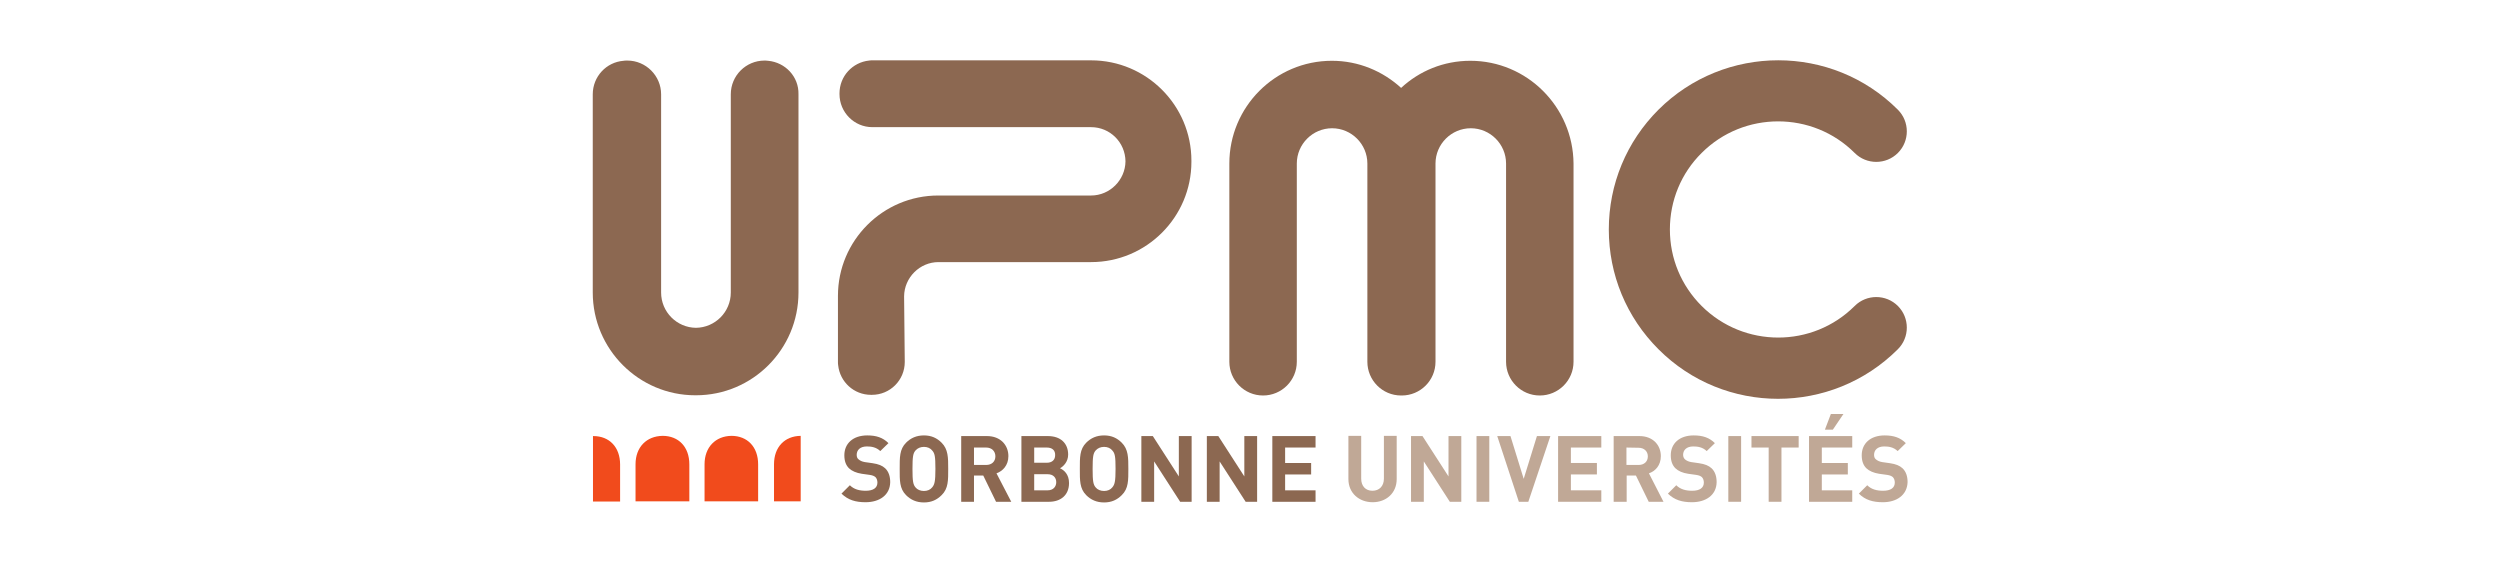<?xml version="1.0" encoding="utf-8"?>
<!-- Generator: Adobe Illustrator 24.3.0, SVG Export Plug-In . SVG Version: 6.00 Build 0)  -->
<svg version="1.1"
	 id="svg3404" inkscape:version="0.91 r13725" sodipodi:docname="UPMC.svg" xmlns:cc="http://creativecommons.org/ns#" xmlns:dc="http://purl.org/dc/elements/1.1/" xmlns:inkscape="http://www.inkscape.org/namespaces/inkscape" xmlns:rdf="http://www.w3.org/1999/02/22-rdf-syntax-ns#" xmlns:sodipodi="http://sodipodi.sourceforge.net/DTD/sodipodi-0.dtd" xmlns:svg="http://www.w3.org/2000/svg"
	 xmlns="http://www.w3.org/2000/svg" xmlns:xlink="http://www.w3.org/1999/xlink" x="0px" y="0px" viewBox="0 0 566.9 127.6"
	 style="enable-background:new 0 0 566.9 127.6;" xml:space="preserve">
<sodipodi:namedview  bordercolor="#666666" borderopacity="1.0" fit-margin-bottom="1" fit-margin-left="1" fit-margin-right="1" fit-margin-top="1" id="base" inkscape:current-layer="layer1" inkscape:cx="161.00177" inkscape:cy="19.383637" inkscape:document-units="px" inkscape:pageopacity="0.0" inkscape:pageshadow="2" inkscape:window-height="1017" inkscape:window-maximized="1" inkscape:window-width="1920" inkscape:window-x="-8" inkscape:window-y="-8" inkscape:zoom="2.8" pagecolor="#ffffff" showgrid="false">
	</sodipodi:namedview>
<g id="layer1" transform="translate(-368.3,-418.176)" inkscape:groupmode="layer" inkscape:label="Calque 1">
	<g id="g3470" transform="matrix(0.5,0,0,0.5,235.714,227.61)">
		<path id="path26" inkscape:connector-curvature="0" style="fill:#F14B1C;" d="M584.7,591.7v16.8H609v-16.8
			c0-7.9-4.9-12.9-12.1-12.9C589.7,578.9,584.7,583.9,584.7,591.7"/>
		<path id="path28" inkscape:connector-curvature="0" style="fill:#F14B1C;" d="M553.4,591.7v16.8h24.4v-16.8
			c0-7.9-4.9-12.9-12.1-12.9C558.4,578.9,553.4,583.9,553.4,591.7"/>
		<path id="path30" inkscape:connector-curvature="0" style="fill:#F14B1C;" d="M616.2,591.7v16.8h12.1v-29.7
			C621,578.9,616.2,583.9,616.2,591.7"/>
		<path id="path32" inkscape:connector-curvature="0" style="fill:#F14B1C;" d="M534.3,578.9h-0.2v29.7h12.3v-16.8
			C546.4,583.9,541.5,578.9,534.3,578.9"/>
		<path id="path34" inkscape:connector-curvature="0" style="fill:#8C6851;" d="M613.5,408.7c-0.4,0-0.8-0.1-1.2-0.1l0,0h-0.2h-0.2
			c-8.4,0-15.3,6.8-15.3,15.3v89.9c0,8.8-7.1,15.9-15.8,16c-8.7-0.1-15.8-7.2-15.8-16v-89.9c0-8.4-6.9-15.3-15.3-15.3h-0.2h-0.2
			c-0.4,0-0.9,0-1.3,0.1c-7.9,0.6-14,7.2-14,15.2v89.9c0,25.7,20.9,46.6,46.5,46.6h0.3c25.7,0,46.5-20.9,46.5-46.6v-89.9
			C627.5,415.9,621.3,409.4,613.5,408.7"/>
		<path id="path36" inkscape:connector-curvature="0" style="fill:#8C6851;" d="M932,408.7c-12.1,0-23.1,4.6-31.4,12.3
			c-8.3-7.6-19.3-12.3-31.4-12.3c-25.7,0-46.5,20.9-46.5,46.6v89.9c0,8.4,6.8,15.3,15.3,15.3c8.4,0,15.3-6.8,15.3-15.3v-89.9
			c0-8.8,7.2-16,16-16s16,7.2,16,16v89.9c0,8.4,6.8,15.3,15.3,15.3h0.3c8.4,0,15.3-6.8,15.3-15.3v-89.9c0-8.8,7.2-16,16-16
			s16,7.2,16,16v89.9c0,8.4,6.8,15.3,15.3,15.3c8.4,0,15.3-6.8,15.3-15.3v-89.9C978.6,429.6,957.7,408.7,932,408.7"/>
		<path id="path38" inkscape:connector-curvature="0" style="fill:#8C6851;" d="M1017.3,430.9c-14.5,14.5-22.5,33.8-22.5,54.3
			s8,39.8,22.5,54.3c29.9,30,78.6,30,108.6,0c5.4-5.4,5.4-14.2,0-19.6c-5.4-5.4-14.2-5.4-19.6,0c-19.1,19.1-50.2,19.1-69.4,0
			c-9.3-9.3-14.4-21.6-14.4-34.7s5.1-25.5,14.4-34.7c19.1-19.1,50.3-19.1,69.4,0c5.4,5.4,14.2,5.4,19.6,0s5.4-14.2,0-19.6
			C1096,401,1047.3,401,1017.3,430.9"/>
		<path id="path40" inkscape:connector-curvature="0" style="fill:#8C6851;" d="M805.5,454c0-25.1-20.4-45.5-45.5-45.5h-99.2
			c-0.5,0-1,0-1.5,0.1c-7.5,0.8-13.4,7.1-13.4,14.9v0.2v0.1c0,8.3,6.7,15,14.9,15H760c8.6,0,15.5,6.9,15.6,15.5
			c-0.1,8.5-7.1,15.5-15.6,15.5h-69.3c-25.1,0-45.5,20.4-45.5,45.5v0.2v0.2v29.6c0,0.5,0,1,0.1,1.5c0.8,7.5,7.1,13.4,14.9,13.4h0.2
			h0.2c8.3,0,14.9-6.7,14.9-14.9l-0.3-29.8c0.1-8.5,7.1-15.5,15.6-15.5H760c25.1,0,45.5-20.4,45.5-45.5v-0.2V454"/>
		<path id="path42" inkscape:connector-curvature="0" style="fill:#8C6851;" d="M657.7,608.9c-4.5,0-7.9-1-10.9-3.9l3.8-3.8
			c1.9,1.9,4.4,2.5,7.2,2.5c3.4,0,5.3-1.3,5.3-3.7c0-1-0.3-1.9-0.9-2.5c-0.6-0.5-1.3-0.8-2.6-1L656,596c-2.5-0.4-4.4-1.2-5.8-2.5
			c-1.4-1.4-2.1-3.3-2.1-5.9c0-5.3,3.9-9,10.4-9c4.1,0,7.1,1,9.6,3.5l-3.7,3.6c-1.9-1.8-4.1-2.1-6.1-2.1c-3.1,0-4.6,1.7-4.6,3.8
			c0,0.8,0.2,1.6,0.9,2.1c0.6,0.5,1.5,1,2.8,1.2l3.5,0.5c2.7,0.4,4.4,1.1,5.7,2.3c1.6,1.5,2.3,3.7,2.3,6.3
			C668.8,605.7,664,608.9,657.7,608.9"/>
		<path id="path44" inkscape:connector-curvature="0" style="fill:#8C6851;" d="M687.9,585.4c-0.8-1-2.1-1.6-3.7-1.6
			c-1.6,0-2.9,0.6-3.8,1.6c-1.1,1.3-1.4,2.6-1.4,8.4c0,5.7,0.3,7.1,1.4,8.4c0.8,1,2.2,1.6,3.8,1.6s2.9-0.6,3.7-1.6
			c1.1-1.3,1.5-2.6,1.5-8.4S689.1,586.7,687.9,585.4L687.9,585.4z M692.2,605.7c-2.1,2.1-4.6,3.3-8,3.3s-6-1.2-8.1-3.3
			c-3-3-2.9-6.7-2.9-11.9s-0.1-8.9,2.9-11.9c2.1-2.1,4.7-3.3,8.1-3.3c3.4,0,5.9,1.2,8,3.3c3,3,3,6.7,3,11.9
			C695.2,598.9,695.3,602.7,692.2,605.7"/>
		<path id="path46" inkscape:connector-curvature="0" style="fill:#8C6851;" d="M712.4,584.1h-5.5v7.9h5.5c2.6,0,4.2-1.6,4.2-3.9
			S715,584.1,712.4,584.1z M716.9,608.7l-5.8-11.9h-4.2v11.9h-5.8v-29.8h11.7c6.1,0,9.7,4.1,9.7,9.1c0,4.2-2.6,6.8-5.4,7.8l6.7,12.9
			H716.9"/>
		<path id="path48" inkscape:connector-curvature="0" style="fill:#8C6851;" d="M740.3,596.2h-6.1v7.3h6.1c2.6,0,3.9-1.7,3.9-3.7
			S742.9,596.2,740.3,596.2z M739.9,584.1h-5.7v6.9h5.7c2.5,0,3.8-1.4,3.8-3.4C743.8,585.4,742.4,584.1,739.9,584.1z M740.9,608.7
			h-12.5v-29.8h12c5.8,0,9.2,3.3,9.2,8.4c0,3.3-2.2,5.4-3.7,6.2c1.8,0.8,4.1,2.7,4.1,6.7C750,605.7,746.2,608.7,740.9,608.7"/>
		<path id="path50" inkscape:connector-curvature="0" style="fill:#8C6851;" d="M769.6,585.4c-0.8-1-2.1-1.6-3.7-1.6
			c-1.6,0-2.9,0.6-3.8,1.6c-1.1,1.3-1.4,2.6-1.4,8.4c0,5.7,0.3,7.1,1.4,8.4c0.8,1,2.2,1.6,3.8,1.6s2.9-0.6,3.7-1.6
			c1.1-1.3,1.5-2.6,1.5-8.4S770.8,586.7,769.6,585.4L769.6,585.4z M773.9,605.7c-2.1,2.1-4.6,3.3-8,3.3s-6-1.2-8.1-3.3
			c-3-3-2.9-6.7-2.9-11.9s-0.1-8.9,2.9-11.9c2.1-2.1,4.7-3.3,8.1-3.3c3.4,0,5.9,1.2,8,3.3c3,3,3,6.7,3,11.9
			C776.9,598.9,777,602.7,773.9,605.7"/>
		<path id="path52" inkscape:connector-curvature="0" style="fill:#8C6851;" d="M800.4,608.7l-11.8-18.3v18.3h-5.8v-29.8h5.2
			l11.8,18.3v-18.3h5.8v29.8H800.4"/>
		<path id="path54" inkscape:connector-curvature="0" style="fill:#8C6851;" d="M830.1,608.7l-11.8-18.3v18.3h-5.8v-29.8h5.2
			l11.8,18.3v-18.3h5.8v29.8H830.1"/>
		<path id="path56" inkscape:connector-curvature="0" style="fill:#8C6851;" d="M842.2,608.7v-29.8h19.6v5.2H848v7h11.8v5.2H848v7.2
			h13.8v5.2L842.2,608.7"/>
		<path id="path58" inkscape:connector-curvature="0" style="fill:#C0A896;" d="M887.7,608.9c-6.1,0-11-4.1-11-10.5v-19.6h5.8v19.4
			c0,3.4,2,5.5,5.1,5.5s5.2-2.1,5.2-5.5v-19.4h5.8v19.6C898.6,604.8,893.8,608.9,887.7,608.9"/>
		<path id="path60" inkscape:connector-curvature="0" style="fill:#C0A896;" d="M927.9,608.7h-5.2l-11.8-18.3v18.3h-5.8v-29.8h5.2
			l11.8,18.3v-18.3h5.8V608.7"/>
		<path id="path62" inkscape:connector-curvature="0" style="fill:#C0A896;" d="M934.8,608.7h5.8v-29.8h-5.8V608.7z"/>
		<path id="path64" inkscape:connector-curvature="0" style="fill:#C0A896;" d="M958.3,608.7H954l-9.8-29.8h6l6,19.4l6-19.4h6.1
			L958.3,608.7"/>
		<path id="path66" inkscape:connector-curvature="0" style="fill:#C0A896;" d="M991.4,608.7h-19.6v-29.8h19.6v5.2h-13.8v7h11.8v5.2
			h-11.8v7.2h13.8V608.7"/>
		<path id="path68" inkscape:connector-curvature="0" style="fill:#C0A896;" d="M1019.6,608.7h-6.7l-5.8-11.9h-4.2v11.9H997v-29.8
			h11.7c6.1,0,9.7,4.1,9.7,9.1c0,4.2-2.5,6.8-5.4,7.8L1019.6,608.7 M1002.8,584.1v7.9h5.5c2.6,0,4.2-1.6,4.2-3.9s-1.7-3.9-4.2-3.9
			L1002.8,584.1"/>
		<path id="path70" inkscape:connector-curvature="0" style="fill:#C0A896;" d="M1032.5,608.9c-4.5,0-7.9-1-10.9-3.9l3.8-3.8
			c1.9,1.9,4.4,2.5,7.2,2.5c3.4,0,5.3-1.3,5.3-3.7c0-1-0.3-1.9-0.9-2.5c-0.6-0.5-1.3-0.8-2.6-1l-3.6-0.5c-2.6-0.4-4.4-1.2-5.8-2.5
			c-1.4-1.4-2.1-3.3-2.1-5.9c0-5.3,3.9-9,10.4-9c4.1,0,7.1,1,9.6,3.5l-3.7,3.6c-1.9-1.8-4.1-2.1-6.1-2.1c-3.1,0-4.6,1.7-4.6,3.8
			c0,0.8,0.3,1.6,0.9,2.1s1.5,1,2.8,1.2l3.5,0.5c2.7,0.4,4.4,1.1,5.7,2.3c1.6,1.5,2.3,3.7,2.3,6.3
			C1043.6,605.7,1038.8,608.9,1032.5,608.9"/>
		<path id="path72" inkscape:connector-curvature="0" style="fill:#C0A896;" d="M1049,608.7h5.8v-29.8h-5.8V608.7z"/>
		<path id="path74" inkscape:connector-curvature="0" style="fill:#C0A896;" d="M1073.1,608.7h-5.8v-24.6h-7.8v-5.2h21.4v5.2h-7.8
			L1073.1,608.7"/>
		<path id="path76" inkscape:connector-curvature="0" style="fill:#C0A896;" d="M1105.2,608.7h-19.6v-29.8h19.6v5.2h-13.8v7h11.8
			v5.2h-11.8v7.2h13.8V608.7 M1096.4,576h-3.6l2.7-7.1h5.7L1096.4,576"/>
		<path id="path78" inkscape:connector-curvature="0" style="fill:#C0A896;" d="M1119.1,608.9c-4.5,0-8-1-10.9-3.9l3.8-3.8
			c1.9,1.9,4.4,2.5,7.2,2.5c3.4,0,5.3-1.3,5.3-3.7c0-1-0.3-1.9-0.9-2.5c-0.6-0.5-1.3-0.8-2.6-1l-3.6-0.5c-2.5-0.4-4.4-1.2-5.8-2.5
			c-1.4-1.4-2.1-3.3-2.1-5.9c0-5.3,3.9-9,10.4-9c4.1,0,7.1,1,9.6,3.5l-3.7,3.6c-1.9-1.8-4.1-2.1-6.1-2.1c-3.1,0-4.6,1.7-4.6,3.8
			c0,0.8,0.2,1.6,0.9,2.1c0.6,0.5,1.5,1,2.8,1.2l3.5,0.5c2.7,0.4,4.4,1.1,5.7,2.3c1.6,1.5,2.3,3.7,2.3,6.3
			C1130.1,605.7,1125.3,608.9,1119.1,608.9"/>
	</g>
</g>
</svg>
